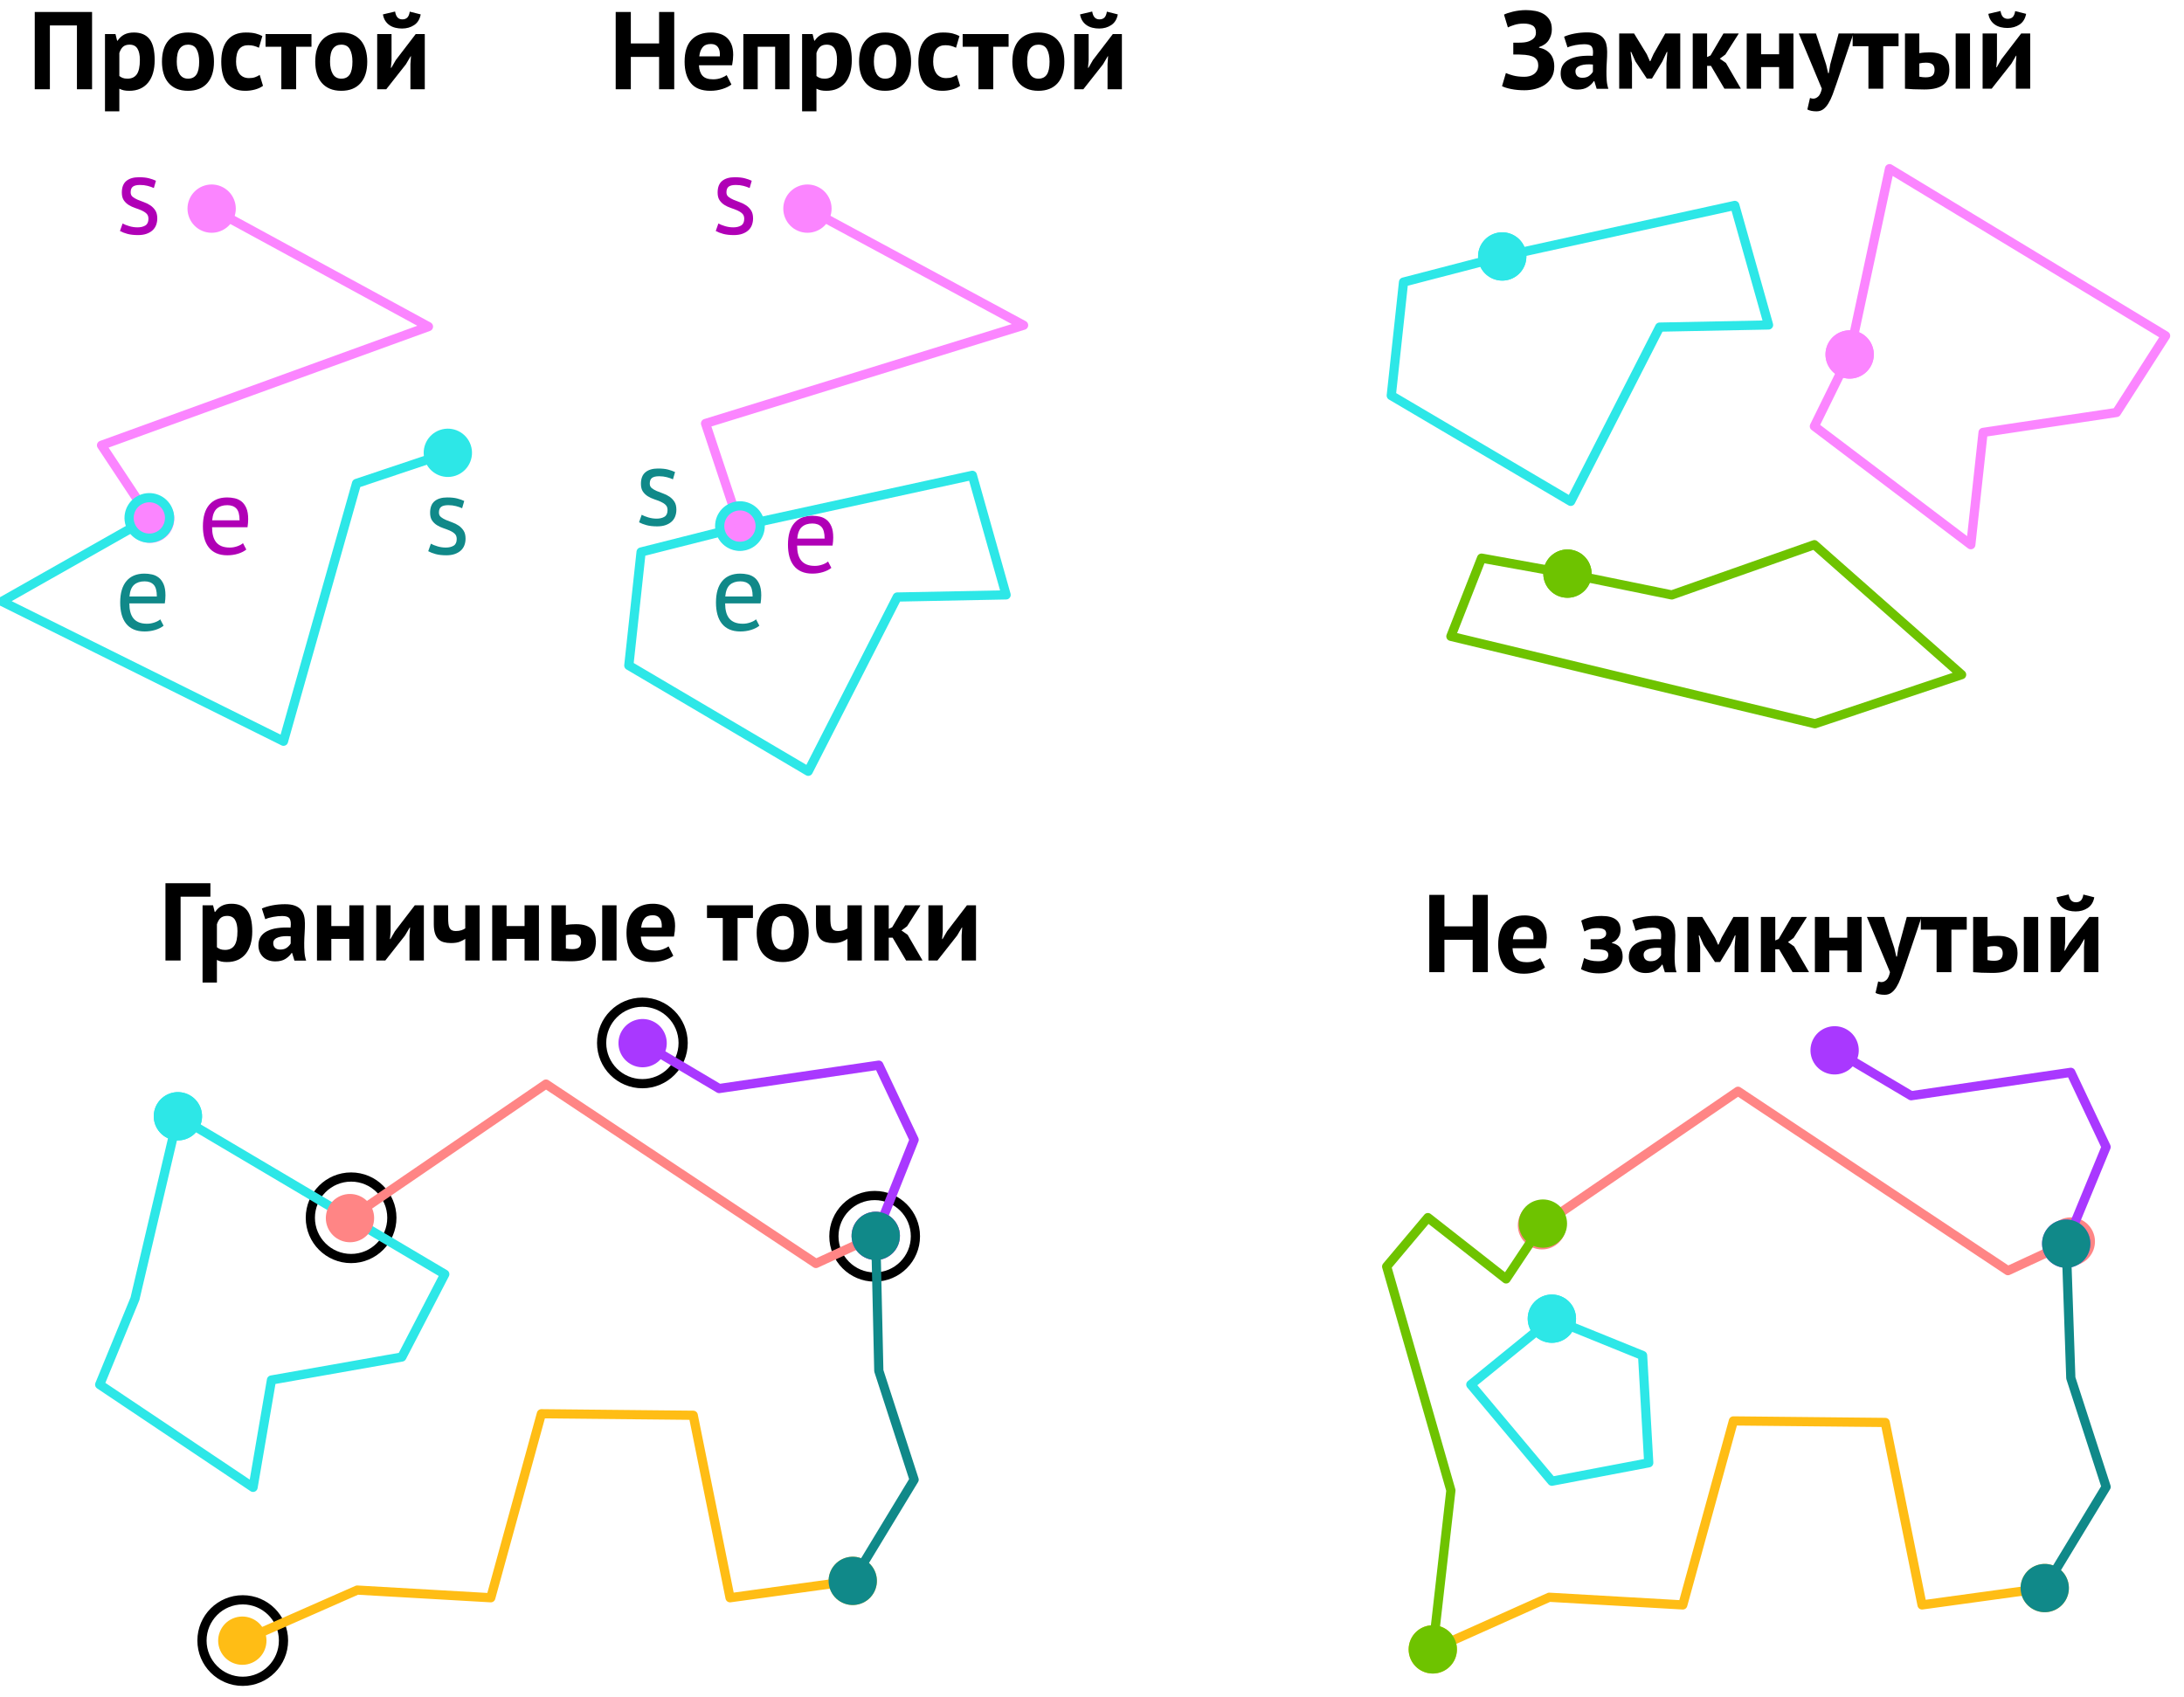 <?xml version="1.0" encoding="UTF-8" standalone="no"?>
<!DOCTYPE svg PUBLIC "-//W3C//DTD SVG 1.1//EN" "http://www.w3.org/Graphics/SVG/1.1/DTD/svg11.dtd">
<svg width="100%" height="100%" viewBox="0 0 1424 1107" version="1.1" xmlns="http://www.w3.org/2000/svg" xmlns:xlink="http://www.w3.org/1999/xlink" xml:space="preserve" xmlns:serif="http://www.serif.com/" style="fill-rule:evenodd;clip-rule:evenodd;stroke-linejoin:round;stroke-miterlimit:10;">
    <rect id="Spatial-Databases-2" serif:id="Spatial Databases 2" x="-2213.91" y="-1449" width="3858" height="5937" style="fill:none;"/>
    <circle cx="228.92" cy="794.197" r="26.576" style="fill:none;stroke:black;stroke-width:6px;"/>
    <circle cx="570.286" cy="806.259" r="26.576" style="fill:none;stroke:black;stroke-width:6px;"/>
    <circle cx="418.85" cy="680.171" r="26.576" style="fill:none;stroke:black;stroke-width:6px;"/>
    <circle cx="158.271" cy="1069.92" r="26.576" style="fill:none;stroke:black;stroke-width:6px;"/>
    <path d="M124.023,714.447C116.543,710.019 106.875,712.497 102.447,719.977C98.019,727.457 100.497,737.125 107.977,741.553C115.457,745.981 125.125,743.503 129.553,736.023C133.981,728.543 131.503,718.875 124.023,714.447Z" style="fill:rgb(45,231,231);"/>
    <path d="M100.669,724.393C102.66,715.931 111.146,710.678 119.607,712.669C128.069,714.66 133.322,723.146 131.331,731.607C129.34,740.069 120.854,745.322 112.393,743.331C103.931,741.34 98.678,732.854 100.669,724.393Z" style="fill:rgb(45,231,231);"/>
    <path d="M116,728L290,831L262,885L177,900L165,970L65,903L88,847L116,728Z" style="fill:none;stroke:rgb(45,231,231);stroke-width:6px;"/>
    <path d="M976.096,151.866C967.605,153.729 962.225,162.135 964.088,170.626C965.951,179.117 974.357,184.497 982.848,182.634C991.338,180.771 996.719,172.365 994.856,163.874C992.993,155.383 984.586,150.003 976.096,151.866Z" style="fill:rgb(45,231,231);"/>
    <path d="M975.511,152.006C983.924,149.82 992.53,154.876 994.716,163.289C996.902,171.702 991.846,180.308 983.433,182.494C975.019,184.68 966.414,179.624 964.228,171.211C962.042,162.798 967.098,154.192 975.511,152.006Z" style="fill:rgb(45,231,231);"/>
    <path d="M979.472,167.25L1131.12,133.97L1153.12,211.929L1082.12,213.33L1024.12,326.97L907.125,257.97L915.125,183.97L979.472,167.25Z" style="fill:none;stroke:rgb(45,231,231);stroke-width:6px;"/>
    <path d="M50.163,16.595L32.523,16.595L32.523,58.211L22.659,58.211L22.659,7.811L60.027,7.811L60.027,58.211L50.163,58.211L50.163,16.595Z" style="fill-rule:nonzero;"/>
    <path d="M68.451,22.211L75.291,22.211L76.371,26.531L76.659,26.531C77.907,24.707 79.383,23.363 81.087,22.499C82.791,21.635 84.867,21.203 87.315,21.203C91.827,21.203 95.211,22.631 97.467,25.487C99.723,28.343 100.851,32.939 100.851,39.275C100.851,42.347 100.491,45.119 99.771,47.591C99.051,50.063 97.983,52.163 96.567,53.891C95.151,55.619 93.423,56.939 91.383,57.851C89.343,58.763 87.003,59.219 84.363,59.219C82.875,59.219 81.651,59.111 80.691,58.895C79.731,58.679 78.771,58.331 77.811,57.851L77.811,72.611L68.451,72.611L68.451,22.211ZM84.507,29.123C82.683,29.123 81.255,29.579 80.223,30.491C79.191,31.403 78.387,32.771 77.811,34.595L77.811,49.571C78.483,50.099 79.215,50.519 80.007,50.831C80.799,51.143 81.843,51.299 83.139,51.299C85.827,51.299 87.843,50.351 89.187,48.455C90.531,46.559 91.203,43.427 91.203,39.059C91.203,35.891 90.675,33.443 89.619,31.715C88.563,29.987 86.859,29.123 84.507,29.123Z" style="fill-rule:nonzero;"/>
    <path d="M105.603,40.211C105.603,34.115 107.091,29.423 110.067,26.135C113.043,22.847 117.219,21.203 122.595,21.203C125.475,21.203 127.971,21.659 130.083,22.571C132.195,23.483 133.947,24.767 135.339,26.423C136.731,28.079 137.775,30.083 138.471,32.435C139.167,34.787 139.515,37.379 139.515,40.211C139.515,46.307 138.039,50.999 135.087,54.287C132.135,57.575 127.971,59.219 122.595,59.219C119.715,59.219 117.219,58.763 115.107,57.851C112.995,56.939 111.231,55.655 109.815,53.999C108.399,52.343 107.343,50.339 106.647,47.987C105.951,45.635 105.603,43.043 105.603,40.211ZM115.251,40.211C115.251,41.795 115.395,43.259 115.683,44.603C115.971,45.947 116.403,47.123 116.979,48.131C117.555,49.139 118.311,49.919 119.247,50.471C120.183,51.023 121.299,51.299 122.595,51.299C125.043,51.299 126.867,50.411 128.067,48.635C129.267,46.859 129.867,44.051 129.867,40.211C129.867,36.899 129.315,34.223 128.211,32.183C127.107,30.143 125.235,29.123 122.595,29.123C120.291,29.123 118.491,29.987 117.195,31.715C115.899,33.443 115.251,36.275 115.251,40.211Z" style="fill-rule:nonzero;"/>
    <path d="M171.483,55.979C170.043,57.035 168.303,57.839 166.263,58.391C164.223,58.943 162.123,59.219 159.963,59.219C157.083,59.219 154.647,58.763 152.655,57.851C150.663,56.939 149.043,55.655 147.795,53.999C146.547,52.343 145.647,50.339 145.095,47.987C144.543,45.635 144.267,43.043 144.267,40.211C144.267,34.115 145.635,29.423 148.371,26.135C151.107,22.847 155.091,21.203 160.323,21.203C162.963,21.203 165.087,21.419 166.695,21.851C168.303,22.283 169.755,22.835 171.051,23.507L168.819,31.139C167.715,30.611 166.623,30.203 165.543,29.915C164.463,29.627 163.227,29.483 161.835,29.483C159.243,29.483 157.275,30.335 155.931,32.039C154.587,33.743 153.915,36.467 153.915,40.211C153.915,41.747 154.083,43.163 154.419,44.459C154.755,45.755 155.259,46.883 155.931,47.843C156.603,48.803 157.479,49.559 158.559,50.111C159.639,50.663 160.899,50.939 162.339,50.939C163.923,50.939 165.267,50.735 166.371,50.327C167.475,49.919 168.459,49.427 169.323,48.851L171.483,55.979Z" style="fill-rule:nonzero;"/>
    <path d="M203.091,30.491L193.083,30.491L193.083,58.211L183.435,58.211L183.435,30.491L173.139,30.491L173.139,22.211L203.091,22.211L203.091,30.491Z" style="fill-rule:nonzero;"/>
    <path d="M205.539,40.211C205.539,34.115 207.027,29.423 210.003,26.135C212.979,22.847 217.155,21.203 222.531,21.203C225.411,21.203 227.907,21.659 230.019,22.571C232.131,23.483 233.883,24.767 235.275,26.423C236.667,28.079 237.711,30.083 238.407,32.435C239.103,34.787 239.451,37.379 239.451,40.211C239.451,46.307 237.975,50.999 235.023,54.287C232.071,57.575 227.907,59.219 222.531,59.219C219.651,59.219 217.155,58.763 215.043,57.851C212.931,56.939 211.167,55.655 209.751,53.999C208.335,52.343 207.279,50.339 206.583,47.987C205.887,45.635 205.539,43.043 205.539,40.211ZM215.187,40.211C215.187,41.795 215.331,43.259 215.619,44.603C215.907,45.947 216.339,47.123 216.915,48.131C217.491,49.139 218.247,49.919 219.183,50.471C220.119,51.023 221.235,51.299 222.531,51.299C224.979,51.299 226.803,50.411 228.003,48.635C229.203,46.859 229.803,44.051 229.803,40.211C229.803,36.899 229.251,34.223 228.147,32.183C227.043,30.143 225.171,29.123 222.531,29.123C220.227,29.123 218.427,29.987 217.131,31.715C215.835,33.443 215.187,36.275 215.187,40.211Z" style="fill-rule:nonzero;"/>
    <path d="M267.603,41.795L267.963,36.683L267.747,36.683L264.651,41.939L251.835,58.211L245.931,58.211L245.931,22.211L255.291,22.211L255.291,39.347L254.859,44.243L255.147,44.243L258.099,39.131L271.059,22.211L276.963,22.211L276.963,58.211L267.603,58.211L267.603,41.795ZM257.595,7.523C257.931,9.395 258.495,10.715 259.287,11.483C260.079,12.251 261.099,12.635 262.347,12.635C263.691,12.635 264.759,12.251 265.551,11.483C266.343,10.715 266.883,9.419 267.171,7.595L274.299,9.395C273.723,12.515 272.307,14.831 270.051,16.343C267.795,17.855 265.155,18.611 262.131,18.611C260.643,18.611 259.203,18.443 257.811,18.107C256.419,17.771 255.171,17.231 254.067,16.487C252.963,15.743 252.027,14.795 251.259,13.643C250.491,12.491 249.963,11.075 249.675,9.395L257.595,7.523Z" style="fill-rule:nonzero;"/>
    <path d="M986.687,35.531L986.687,27.827L989.999,27.827C990.623,27.827 991.259,27.815 991.907,27.791C992.555,27.767 993.191,27.719 993.815,27.647C994.439,27.575 994.943,27.491 995.327,27.395C997.007,27.011 998.447,26.327 999.647,25.343C1000.85,24.359 1001.45,23.027 1001.45,21.347C1001.45,19.043 1000.72,17.471 999.251,16.631C997.787,15.791 995.855,15.371 993.455,15.371C991.295,15.371 989.279,15.659 987.407,16.235C985.535,16.811 984.119,17.363 983.159,17.891L980.639,9.539C981.167,9.251 981.923,8.939 982.907,8.603C983.891,8.267 985.019,7.943 986.291,7.631C987.563,7.319 988.943,7.067 990.431,6.875C991.919,6.683 993.431,6.587 994.967,6.587C997.079,6.587 999.143,6.779 1001.16,7.163C1003.18,7.547 1004.98,8.219 1006.56,9.179C1008.14,10.139 1009.42,11.423 1010.38,13.031C1011.34,14.639 1011.82,16.691 1011.82,19.187C1011.82,21.683 1011.15,23.987 1009.84,26.099C1008.51,28.211 1006.39,29.747 1003.46,30.707L1003.46,31.067C1006.58,31.691 1009.02,33.035 1010.77,35.099C1012.52,37.163 1013.4,39.923 1013.4,43.379C1013.4,46.115 1012.85,48.455 1011.74,50.399C1010.64,52.343 1009.19,53.939 1007.39,55.187C1005.59,56.435 1003.51,57.359 1001.16,57.959C998.807,58.559 996.407,58.859 993.959,58.859C990.791,58.859 987.911,58.595 985.319,58.067C982.727,57.539 980.735,56.915 979.343,56.195L981.863,47.627C982.967,48.155 984.551,48.695 986.615,49.247C988.679,49.799 991.127,50.075 993.959,50.075C995.015,50.075 996.083,49.943 997.163,49.679C998.243,49.415 999.215,48.983 1000.08,48.383C1000.94,47.783 1001.64,47.003 1002.17,46.043C1002.7,45.083 1002.96,43.931 1002.96,42.587C1002.96,40.331 1002.12,38.627 1000.44,37.475C998.759,36.323 995.759,35.699 991.439,35.603C990.863,35.555 990.431,35.531 990.143,35.531L986.687,35.531Z" style="fill-rule:nonzero;"/>
    <path d="M1019.81,23.939C1021.73,23.075 1024.01,22.391 1026.65,21.887C1029.29,21.383 1032.05,21.131 1034.93,21.131C1037.42,21.131 1039.51,21.431 1041.19,22.031C1042.87,22.631 1044.2,23.483 1045.19,24.587C1046.17,25.691 1046.87,27.011 1047.28,28.547C1047.68,30.083 1047.89,31.811 1047.89,33.731C1047.89,35.843 1047.82,37.967 1047.67,40.103C1047.53,42.239 1047.44,44.339 1047.42,46.403C1047.39,48.467 1047.45,50.471 1047.6,52.415C1047.74,54.359 1048.1,56.195 1048.68,57.923L1041.05,57.923L1039.54,52.955L1039.17,52.955C1038.21,54.443 1036.88,55.727 1035.18,56.807C1033.47,57.887 1031.28,58.427 1028.59,58.427C1026.91,58.427 1025.4,58.175 1024.06,57.671C1022.71,57.167 1021.56,56.447 1020.6,55.511C1019.64,54.575 1018.89,53.471 1018.37,52.199C1017.84,50.927 1017.58,49.499 1017.58,47.915C1017.58,45.707 1018.07,43.847 1019.05,42.335C1020.03,40.823 1021.45,39.599 1023.3,38.663C1025.15,37.727 1027.36,37.079 1029.92,36.719C1032.49,36.359 1035.36,36.251 1038.53,36.395C1038.86,33.707 1038.67,31.775 1037.95,30.599C1037.23,29.423 1035.62,28.835 1033.13,28.835C1031.26,28.835 1029.28,29.027 1027.19,29.411C1025.1,29.795 1023.38,30.299 1022.04,30.923L1019.81,23.939ZM1031.69,50.723C1033.56,50.723 1035.05,50.303 1036.15,49.463C1037.26,48.623 1038.07,47.723 1038.6,46.763L1038.6,42.083C1037.11,41.939 1035.68,41.915 1034.32,42.011C1032.95,42.107 1031.74,42.323 1030.68,42.659C1029.62,42.995 1028.78,43.475 1028.16,44.099C1027.54,44.723 1027.22,45.515 1027.22,46.475C1027.22,47.819 1027.62,48.863 1028.41,49.607C1029.2,50.351 1030.3,50.723 1031.69,50.723Z" style="fill-rule:nonzero;"/>
    <path d="M1086.55,41.363L1087.13,33.875L1086.77,33.875L1083.89,40.067L1077.12,51.227L1073.74,51.227L1066.32,40.067L1063.58,33.875L1063.15,33.875L1064.09,41.291L1064.09,57.851L1055.74,57.851L1055.74,21.851L1065.45,21.851L1073.74,35.387L1075.75,39.923L1076.04,39.923L1078.13,35.243L1085.76,21.851L1095.55,21.851L1095.55,57.851L1086.55,57.851L1086.55,41.363Z" style="fill-rule:nonzero;"/>
    <path d="M1115.57,42.947L1113.05,42.947L1113.05,57.851L1103.69,57.851L1103.69,21.851L1113.05,21.851L1113.05,37.187L1115.28,36.179L1123.7,21.851L1133.71,21.851L1125,35.531L1121.33,38.267L1125.36,41.075L1135.08,57.851L1124.35,57.851L1115.57,42.947Z" style="fill-rule:nonzero;"/>
    <path d="M1159.99,43.739L1148.26,43.739L1148.26,57.851L1138.89,57.851L1138.89,21.851L1148.26,21.851L1148.26,35.387L1159.99,35.387L1159.99,21.851L1169.35,21.851L1169.35,57.851L1159.99,57.851L1159.99,43.739Z" style="fill-rule:nonzero;"/>
    <path d="M1190.66,42.083L1191.96,47.699L1192.39,47.699L1193.33,42.011L1198.8,21.851L1208.45,21.851L1197.5,54.323C1196.59,57.011 1195.71,59.471 1194.88,61.703C1194.04,63.935 1193.11,65.867 1192.1,67.499C1191.1,69.131 1189.98,70.391 1188.76,71.279C1187.53,72.167 1186.08,72.611 1184.4,72.611C1181.9,72.611 1179.91,72.203 1178.42,71.387L1180.15,63.899C1180.87,64.187 1181.59,64.331 1182.31,64.331C1183.41,64.331 1184.48,63.863 1185.52,62.927C1186.55,61.991 1187.33,60.299 1187.86,57.851L1172.81,21.851L1184.04,21.851L1190.66,42.083Z" style="fill-rule:nonzero;"/>
    <path d="M1237.89,30.131L1227.89,30.131L1227.89,57.851L1218.24,57.851L1218.24,30.131L1207.94,30.131L1207.94,21.851L1237.89,21.851L1237.89,30.131Z" style="fill-rule:nonzero;"/>
    <path d="M1251.43,50.003C1252.87,50.291 1254.24,50.435 1255.54,50.435C1257.69,50.435 1259.21,50.039 1260.07,49.247C1260.93,48.455 1261.37,47.219 1261.37,45.539C1261.37,44.003 1260.93,42.839 1260.07,42.047C1259.21,41.255 1257.77,40.859 1255.75,40.859C1254.17,40.859 1252.73,41.027 1251.43,41.363L1251.43,50.003ZM1251.43,34.667C1252.58,34.475 1253.75,34.343 1254.92,34.271C1256.1,34.199 1257.17,34.163 1258.13,34.163C1260.58,34.163 1262.62,34.439 1264.25,34.991C1265.88,35.543 1267.2,36.323 1268.21,37.331C1269.21,38.339 1269.93,39.527 1270.37,40.895C1270.8,42.263 1271.02,43.739 1271.02,45.323C1271.02,47.483 1270.73,49.379 1270.15,51.011C1269.58,52.643 1268.64,53.999 1267.34,55.079C1266.05,56.159 1264.37,56.975 1262.3,57.527C1260.24,58.079 1257.69,58.355 1254.67,58.355C1251.93,58.355 1249.57,58.307 1247.58,58.211C1245.59,58.115 1243.75,57.995 1242.07,57.851L1242.07,21.851L1251.43,21.851L1251.43,34.667ZM1275.12,21.851L1284.48,21.851L1284.48,57.851L1275.12,57.851L1275.12,21.851Z" style="fill-rule:nonzero;"/>
    <path d="M1314.36,41.435L1314.72,36.323L1314.5,36.323L1311.41,41.579L1298.59,57.851L1292.69,57.851L1292.69,21.851L1302.05,21.851L1302.05,38.987L1301.62,43.883L1301.9,43.883L1304.86,38.771L1317.82,21.851L1323.72,21.851L1323.72,57.851L1314.36,57.851L1314.36,41.435ZM1304.35,7.163C1304.69,9.035 1305.25,10.355 1306.04,11.123C1306.84,11.891 1307.86,12.275 1309.1,12.275C1310.45,12.275 1311.52,11.891 1312.31,11.123C1313.1,10.355 1313.64,9.059 1313.93,7.235L1321.06,9.035C1320.48,12.155 1319.06,14.471 1316.81,15.983C1314.55,17.495 1311.91,18.251 1308.89,18.251C1307.4,18.251 1305.96,18.083 1304.57,17.747C1303.17,17.411 1301.93,16.871 1300.82,16.127C1299.72,15.383 1298.78,14.435 1298.02,13.283C1297.25,12.131 1296.72,10.715 1296.43,9.035L1304.35,7.163Z" style="fill-rule:nonzero;"/>
    <path d="M960.215,612.915L941.783,612.915L941.783,634.011L931.919,634.011L931.919,583.611L941.783,583.611L941.783,604.131L960.215,604.131L960.215,583.611L970.079,583.611L970.079,634.011L960.215,634.011L960.215,612.915Z" style="fill-rule:nonzero;"/>
    <path d="M1007.38,630.915C1005.94,632.067 1003.98,633.039 1001.51,633.831C999.035,634.623 996.407,635.019 993.623,635.019C987.815,635.019 983.567,633.327 980.879,629.943C978.191,626.559 976.847,621.915 976.847,616.011C976.847,609.675 978.359,604.923 981.383,601.755C984.407,598.587 988.655,597.003 994.127,597.003C995.951,597.003 997.727,597.243 999.455,597.723C1001.18,598.203 1002.72,598.995 1004.06,600.099C1005.41,601.203 1006.49,602.691 1007.3,604.563C1008.12,606.435 1008.53,608.763 1008.53,611.547C1008.53,612.555 1008.47,613.635 1008.35,614.787C1008.23,615.939 1008.05,617.139 1007.81,618.387L986.207,618.387C986.351,621.411 987.131,623.691 988.547,625.227C989.963,626.763 992.255,627.531 995.423,627.531C997.391,627.531 999.155,627.231 1000.72,626.631C1002.27,626.031 1003.46,625.419 1004.28,624.795L1007.38,630.915ZM993.983,604.491C991.535,604.491 989.723,605.223 988.547,606.687C987.371,608.151 986.663,610.107 986.423,612.555L999.815,612.555C1000.01,609.963 999.611,607.971 998.627,606.579C997.643,605.187 996.095,604.491 993.983,604.491Z" style="fill-rule:nonzero;"/>
    <path d="M1037.11,619.107L1037.11,612.555L1041.5,612.555C1043.18,612.555 1044.56,612.219 1045.64,611.547C1046.72,610.875 1047.26,609.987 1047.26,608.883C1047.26,607.587 1046.78,606.663 1045.82,606.111C1044.86,605.559 1043.4,605.283 1041.43,605.283C1039.56,605.283 1037.9,605.523 1036.46,606.003C1035.02,606.483 1033.87,606.987 1033.01,607.515L1030.99,600.387C1032.43,599.571 1034.34,598.863 1036.71,598.263C1039.09,597.663 1041.62,597.363 1044.31,597.363C1048.44,597.363 1051.52,598.131 1053.56,599.667C1055.6,601.203 1056.62,603.435 1056.62,606.363C1056.62,607.179 1056.52,608.007 1056.3,608.847C1056.08,609.687 1055.74,610.491 1055.26,611.259C1054.78,612.027 1054.19,612.711 1053.49,613.311C1052.8,613.911 1051.97,614.379 1051.01,614.715L1051.01,615.003C1053.55,615.579 1055.35,616.599 1056.41,618.063C1057.46,619.527 1057.99,621.483 1057.99,623.931C1057.99,625.467 1057.68,626.895 1057.06,628.215C1056.43,629.535 1055.48,630.675 1054.21,631.635C1052.94,632.595 1051.34,633.363 1049.42,633.939C1047.5,634.515 1045.22,634.803 1042.58,634.803C1039.94,634.803 1037.65,634.527 1035.71,633.975C1033.76,633.423 1032.14,632.787 1030.85,632.067L1032.86,624.795C1033.97,625.419 1035.3,625.923 1036.86,626.307C1038.42,626.691 1040.16,626.883 1042.08,626.883C1046.45,626.883 1048.63,625.491 1048.63,622.707C1048.63,621.459 1048.07,620.547 1046.94,619.971C1045.81,619.395 1043.71,619.107 1040.64,619.107L1037.11,619.107Z" style="fill-rule:nonzero;"/>
    <path d="M1064.26,600.099C1066.17,599.235 1068.45,598.551 1071.1,598.047C1073.74,597.543 1076.5,597.291 1079.38,597.291C1081.87,597.291 1083.96,597.591 1085.64,598.191C1087.32,598.791 1088.65,599.643 1089.63,600.747C1090.62,601.851 1091.32,603.171 1091.72,604.707C1092.13,606.243 1092.34,607.971 1092.34,609.891C1092.34,612.003 1092.26,614.127 1092.12,616.263C1091.97,618.399 1091.89,620.499 1091.87,622.563C1091.84,624.627 1091.9,626.631 1092.05,628.575C1092.19,630.519 1092.55,632.355 1093.13,634.083L1085.5,634.083L1083.98,629.115L1083.62,629.115C1082.66,630.603 1081.33,631.887 1079.63,632.967C1077.92,634.047 1075.73,634.587 1073.04,634.587C1071.36,634.587 1069.85,634.335 1068.5,633.831C1067.16,633.327 1066.01,632.607 1065.05,631.671C1064.09,630.735 1063.34,629.631 1062.82,628.359C1062.29,627.087 1062.02,625.659 1062.02,624.075C1062.02,621.867 1062.52,620.007 1063.5,618.495C1064.48,616.983 1065.9,615.759 1067.75,614.823C1069.6,613.887 1071.8,613.239 1074.37,612.879C1076.94,612.519 1079.81,612.411 1082.97,612.555C1083.31,609.867 1083.12,607.935 1082.4,606.759C1081.68,605.583 1080.07,604.995 1077.58,604.995C1075.7,604.995 1073.72,605.187 1071.63,605.571C1069.55,605.955 1067.83,606.459 1066.49,607.083L1064.26,600.099ZM1076.13,626.883C1078.01,626.883 1079.5,626.463 1080.6,625.623C1081.7,624.783 1082.52,623.883 1083.05,622.923L1083.05,618.243C1081.56,618.099 1080.13,618.075 1078.76,618.171C1077.39,618.267 1076.18,618.483 1075.13,618.819C1074.07,619.155 1073.23,619.635 1072.61,620.259C1071.98,620.883 1071.67,621.675 1071.67,622.635C1071.67,623.979 1072.07,625.023 1072.86,625.767C1073.65,626.511 1074.74,626.883 1076.13,626.883Z" style="fill-rule:nonzero;"/>
    <path d="M1131,617.523L1131.58,610.035L1131.21,610.035L1128.34,616.227L1121.57,627.387L1118.18,627.387L1110.77,616.227L1108.03,610.035L1107.6,610.035L1108.54,617.451L1108.54,634.011L1100.18,634.011L1100.18,598.011L1109.9,598.011L1118.18,611.547L1120.2,616.083L1120.49,616.083L1122.58,611.403L1130.21,598.011L1140,598.011L1140,634.011L1131,634.011L1131,617.523Z" style="fill-rule:nonzero;"/>
    <path d="M1160.02,619.107L1157.5,619.107L1157.5,634.011L1148.13,634.011L1148.13,598.011L1157.5,598.011L1157.5,613.347L1159.73,612.339L1168.15,598.011L1178.16,598.011L1169.45,611.691L1165.78,614.427L1169.81,617.235L1179.53,634.011L1168.8,634.011L1160.02,619.107Z" style="fill-rule:nonzero;"/>
    <path d="M1204.44,619.899L1192.7,619.899L1192.7,634.011L1183.34,634.011L1183.34,598.011L1192.7,598.011L1192.7,611.547L1204.44,611.547L1204.44,598.011L1213.8,598.011L1213.8,634.011L1204.44,634.011L1204.44,619.899Z" style="fill-rule:nonzero;"/>
    <path d="M1235.11,618.243L1236.41,623.859L1236.84,623.859L1237.78,618.171L1243.25,598.011L1252.89,598.011L1241.95,630.483C1241.04,633.171 1240.16,635.631 1239.32,637.863C1238.48,640.095 1237.56,642.027 1236.55,643.659C1235.54,645.291 1234.43,646.551 1233.2,647.439C1231.98,648.327 1230.53,648.771 1228.85,648.771C1226.35,648.771 1224.36,648.363 1222.87,647.547L1224.6,640.059C1225.32,640.347 1226.04,640.491 1226.76,640.491C1227.86,640.491 1228.93,640.023 1229.96,639.087C1231,638.151 1231.78,636.459 1232.3,634.011L1217.26,598.011L1228.49,598.011L1235.11,618.243Z" style="fill-rule:nonzero;"/>
    <path d="M1282.34,606.291L1272.34,606.291L1272.34,634.011L1262.69,634.011L1262.69,606.291L1252.39,606.291L1252.39,598.011L1282.34,598.011L1282.34,606.291Z" style="fill-rule:nonzero;"/>
    <path d="M1295.88,626.163C1297.32,626.451 1298.69,626.595 1299.98,626.595C1302.14,626.595 1303.65,626.199 1304.52,625.407C1305.38,624.615 1305.82,623.379 1305.82,621.699C1305.82,620.163 1305.38,618.999 1304.52,618.207C1303.65,617.415 1302.21,617.019 1300.2,617.019C1298.62,617.019 1297.17,617.187 1295.88,617.523L1295.88,626.163ZM1295.88,610.827C1297.03,610.635 1298.19,610.503 1299.37,610.431C1300.55,610.359 1301.62,610.323 1302.58,610.323C1305.02,610.323 1307.06,610.599 1308.69,611.151C1310.33,611.703 1311.65,612.483 1312.65,613.491C1313.66,614.499 1314.38,615.687 1314.82,617.055C1315.25,618.423 1315.46,619.899 1315.46,621.483C1315.46,623.643 1315.17,625.539 1314.6,627.171C1314.02,628.803 1313.09,630.159 1311.79,631.239C1310.5,632.319 1308.82,633.135 1306.75,633.687C1304.69,634.239 1302.14,634.515 1299.12,634.515C1296.38,634.515 1294.02,634.467 1292.03,634.371C1290.04,634.275 1288.2,634.155 1286.52,634.011L1286.52,598.011L1295.88,598.011L1295.88,610.827ZM1319.57,598.011L1328.93,598.011L1328.93,634.011L1319.57,634.011L1319.57,598.011Z" style="fill-rule:nonzero;"/>
    <path d="M1358.81,617.595L1359.17,612.483L1358.95,612.483L1355.86,617.739L1343.04,634.011L1337.13,634.011L1337.13,598.011L1346.5,598.011L1346.5,615.147L1346.06,620.043L1346.35,620.043L1349.3,614.931L1362.26,598.011L1368.17,598.011L1368.17,634.011L1358.81,634.011L1358.81,617.595ZM1348.8,583.323C1349.13,585.195 1349.7,586.515 1350.49,587.283C1351.28,588.051 1352.3,588.435 1353.55,588.435C1354.89,588.435 1355.96,588.051 1356.76,587.283C1357.55,586.515 1358.09,585.219 1358.38,583.395L1365.5,585.195C1364.93,588.315 1363.51,590.631 1361.26,592.143C1359,593.655 1356.36,594.411 1353.34,594.411C1351.85,594.411 1350.41,594.243 1349.02,593.907C1347.62,593.571 1346.38,593.031 1345.27,592.287C1344.17,591.543 1343.23,590.595 1342.46,589.443C1341.69,588.291 1341.17,586.875 1340.88,585.195L1348.8,583.323Z" style="fill-rule:nonzero;"/>
    <path d="M429.74,37.115L411.308,37.115L411.308,58.211L401.444,58.211L401.444,7.811L411.308,7.811L411.308,28.331L429.74,28.331L429.74,7.811L439.604,7.811L439.604,58.211L429.74,58.211L429.74,37.115Z" style="fill-rule:nonzero;"/>
    <path d="M476.9,55.115C475.46,56.267 473.504,57.239 471.032,58.031C468.56,58.823 465.932,59.219 463.148,59.219C457.34,59.219 453.092,57.527 450.404,54.143C447.716,50.759 446.372,46.115 446.372,40.211C446.372,33.875 447.884,29.123 450.908,25.955C453.932,22.787 458.18,21.203 463.652,21.203C465.476,21.203 467.252,21.443 468.98,21.923C470.708,22.403 472.244,23.195 473.588,24.299C474.932,25.403 476.012,26.891 476.828,28.763C477.644,30.635 478.052,32.963 478.052,35.747C478.052,36.755 477.992,37.835 477.872,38.987C477.752,40.139 477.572,41.339 477.332,42.587L455.732,42.587C455.876,45.611 456.656,47.891 458.072,49.427C459.488,50.963 461.78,51.731 464.948,51.731C466.916,51.731 468.68,51.431 470.24,50.831C471.8,50.231 472.988,49.619 473.804,48.995L476.9,55.115ZM463.508,28.691C461.06,28.691 459.248,29.423 458.072,30.887C456.896,32.351 456.188,34.307 455.948,36.755L469.34,36.755C469.532,34.163 469.136,32.171 468.152,30.779C467.168,29.387 465.62,28.691 463.508,28.691Z" style="fill-rule:nonzero;"/>
    <path d="M505.412,30.491L494.036,30.491L494.036,58.211L484.676,58.211L484.676,22.211L514.772,22.211L514.772,58.211L505.412,58.211L505.412,30.491Z" style="fill-rule:nonzero;"/>
    <path d="M522.98,22.211L529.82,22.211L530.9,26.531L531.188,26.531C532.436,24.707 533.912,23.363 535.616,22.499C537.32,21.635 539.396,21.203 541.844,21.203C546.356,21.203 549.74,22.631 551.996,25.487C554.252,28.343 555.38,32.939 555.38,39.275C555.38,42.347 555.02,45.119 554.3,47.591C553.58,50.063 552.512,52.163 551.096,53.891C549.68,55.619 547.952,56.939 545.912,57.851C543.872,58.763 541.532,59.219 538.892,59.219C537.404,59.219 536.18,59.111 535.22,58.895C534.26,58.679 533.3,58.331 532.34,57.851L532.34,72.611L522.98,72.611L522.98,22.211ZM539.036,29.123C537.212,29.123 535.784,29.579 534.752,30.491C533.72,31.403 532.916,32.771 532.34,34.595L532.34,49.571C533.012,50.099 533.744,50.519 534.536,50.831C535.328,51.143 536.372,51.299 537.668,51.299C540.356,51.299 542.372,50.351 543.716,48.455C545.06,46.559 545.732,43.427 545.732,39.059C545.732,35.891 545.204,33.443 544.148,31.715C543.092,29.987 541.388,29.123 539.036,29.123Z" style="fill-rule:nonzero;"/>
    <path d="M560.132,40.211C560.132,34.115 561.62,29.423 564.596,26.135C567.572,22.847 571.748,21.203 577.124,21.203C580.004,21.203 582.5,21.659 584.612,22.571C586.724,23.483 588.476,24.767 589.868,26.423C591.26,28.079 592.304,30.083 593,32.435C593.696,34.787 594.044,37.379 594.044,40.211C594.044,46.307 592.568,50.999 589.616,54.287C586.664,57.575 582.5,59.219 577.124,59.219C574.244,59.219 571.748,58.763 569.636,57.851C567.524,56.939 565.76,55.655 564.344,53.999C562.928,52.343 561.872,50.339 561.176,47.987C560.48,45.635 560.132,43.043 560.132,40.211ZM569.78,40.211C569.78,41.795 569.924,43.259 570.212,44.603C570.5,45.947 570.932,47.123 571.508,48.131C572.084,49.139 572.84,49.919 573.776,50.471C574.712,51.023 575.828,51.299 577.124,51.299C579.572,51.299 581.396,50.411 582.596,48.635C583.796,46.859 584.396,44.051 584.396,40.211C584.396,36.899 583.844,34.223 582.74,32.183C581.636,30.143 579.764,29.123 577.124,29.123C574.82,29.123 573.02,29.987 571.724,31.715C570.428,33.443 569.78,36.275 569.78,40.211Z" style="fill-rule:nonzero;"/>
    <path d="M626.012,55.979C624.572,57.035 622.832,57.839 620.792,58.391C618.752,58.943 616.652,59.219 614.492,59.219C611.612,59.219 609.176,58.763 607.184,57.851C605.192,56.939 603.572,55.655 602.324,53.999C601.076,52.343 600.176,50.339 599.624,47.987C599.072,45.635 598.796,43.043 598.796,40.211C598.796,34.115 600.164,29.423 602.9,26.135C605.636,22.847 609.62,21.203 614.852,21.203C617.492,21.203 619.616,21.419 621.224,21.851C622.832,22.283 624.284,22.835 625.58,23.507L623.348,31.139C622.244,30.611 621.152,30.203 620.072,29.915C618.992,29.627 617.756,29.483 616.364,29.483C613.772,29.483 611.804,30.335 610.46,32.039C609.116,33.743 608.444,36.467 608.444,40.211C608.444,41.747 608.612,43.163 608.948,44.459C609.284,45.755 609.788,46.883 610.46,47.843C611.132,48.803 612.008,49.559 613.088,50.111C614.168,50.663 615.428,50.939 616.868,50.939C618.452,50.939 619.796,50.735 620.9,50.327C622.004,49.919 622.988,49.427 623.852,48.851L626.012,55.979Z" style="fill-rule:nonzero;"/>
    <path d="M657.62,30.491L647.612,30.491L647.612,58.211L637.964,58.211L637.964,30.491L627.668,30.491L627.668,22.211L657.62,22.211L657.62,30.491Z" style="fill-rule:nonzero;"/>
    <path d="M660.068,40.211C660.068,34.115 661.556,29.423 664.532,26.135C667.508,22.847 671.684,21.203 677.06,21.203C679.94,21.203 682.436,21.659 684.548,22.571C686.66,23.483 688.412,24.767 689.804,26.423C691.196,28.079 692.24,30.083 692.936,32.435C693.632,34.787 693.98,37.379 693.98,40.211C693.98,46.307 692.504,50.999 689.552,54.287C686.6,57.575 682.436,59.219 677.06,59.219C674.18,59.219 671.684,58.763 669.572,57.851C667.46,56.939 665.696,55.655 664.28,53.999C662.864,52.343 661.808,50.339 661.112,47.987C660.416,45.635 660.068,43.043 660.068,40.211ZM669.716,40.211C669.716,41.795 669.86,43.259 670.148,44.603C670.436,45.947 670.868,47.123 671.444,48.131C672.02,49.139 672.776,49.919 673.712,50.471C674.648,51.023 675.764,51.299 677.06,51.299C679.508,51.299 681.332,50.411 682.532,48.635C683.732,46.859 684.332,44.051 684.332,40.211C684.332,36.899 683.78,34.223 682.676,32.183C681.572,30.143 679.7,29.123 677.06,29.123C674.756,29.123 672.956,29.987 671.66,31.715C670.364,33.443 669.716,36.275 669.716,40.211Z" style="fill-rule:nonzero;"/>
    <path d="M722.132,41.795L722.492,36.683L722.276,36.683L719.18,41.939L706.364,58.211L700.46,58.211L700.46,22.211L709.82,22.211L709.82,39.347L709.388,44.243L709.676,44.243L712.628,39.131L725.588,22.211L731.492,22.211L731.492,58.211L722.132,58.211L722.132,41.795ZM712.124,7.523C712.46,9.395 713.024,10.715 713.816,11.483C714.608,12.251 715.628,12.635 716.876,12.635C718.22,12.635 719.288,12.251 720.08,11.483C720.872,10.715 721.412,9.419 721.7,7.595L728.828,9.395C728.252,12.515 726.836,14.831 724.58,16.343C722.324,17.855 719.684,18.611 716.66,18.611C715.172,18.611 713.732,18.443 712.34,18.107C710.948,17.771 709.7,17.231 708.596,16.487C707.492,15.743 706.556,14.795 705.788,13.643C705.02,12.491 704.492,11.075 704.204,9.395L712.124,7.523Z" style="fill-rule:nonzero;"/>
    <path d="M137.186,584.795L117.746,584.795L117.746,626.411L107.882,626.411L107.882,576.011L137.186,576.011L137.186,584.795Z" style="fill-rule:nonzero;"/>
    <path d="M132.074,590.411L138.914,590.411L139.994,594.731L140.282,594.731C141.53,592.907 143.006,591.563 144.71,590.699C146.414,589.835 148.49,589.403 150.938,589.403C155.45,589.403 158.834,590.831 161.09,593.687C163.346,596.543 164.474,601.139 164.474,607.475C164.474,610.547 164.114,613.319 163.394,615.791C162.674,618.263 161.606,620.363 160.19,622.091C158.774,623.819 157.046,625.139 155.006,626.051C152.966,626.963 150.626,627.419 147.986,627.419C146.498,627.419 145.274,627.311 144.314,627.095C143.354,626.879 142.394,626.531 141.434,626.051L141.434,640.811L132.074,640.811L132.074,590.411ZM148.13,597.323C146.306,597.323 144.878,597.779 143.846,598.691C142.814,599.603 142.01,600.971 141.434,602.795L141.434,617.771C142.106,618.299 142.838,618.719 143.63,619.031C144.422,619.343 145.466,619.499 146.762,619.499C149.45,619.499 151.466,618.551 152.81,616.655C154.154,614.759 154.826,611.627 154.826,607.259C154.826,604.091 154.298,601.643 153.242,599.915C152.186,598.187 150.482,597.323 148.13,597.323Z" style="fill-rule:nonzero;"/>
    <path d="M170.738,592.499C172.658,591.635 174.938,590.951 177.578,590.447C180.218,589.943 182.978,589.691 185.858,589.691C188.354,589.691 190.442,589.991 192.122,590.591C193.802,591.191 195.134,592.043 196.118,593.147C197.102,594.251 197.798,595.571 198.206,597.107C198.614,598.643 198.818,600.371 198.818,602.291C198.818,604.403 198.746,606.527 198.602,608.663C198.458,610.799 198.374,612.899 198.35,614.963C198.326,617.027 198.386,619.031 198.53,620.975C198.674,622.919 199.034,624.755 199.61,626.483L191.978,626.483L190.466,621.515L190.106,621.515C189.146,623.003 187.814,624.287 186.11,625.367C184.406,626.447 182.21,626.987 179.522,626.987C177.842,626.987 176.33,626.735 174.986,626.231C173.642,625.727 172.49,625.007 171.53,624.071C170.57,623.135 169.826,622.031 169.298,620.759C168.77,619.487 168.506,618.059 168.506,616.475C168.506,614.267 168.998,612.407 169.982,610.895C170.966,609.383 172.382,608.159 174.23,607.223C176.078,606.287 178.286,605.639 180.854,605.279C183.422,604.919 186.29,604.811 189.458,604.955C189.794,602.267 189.602,600.335 188.882,599.159C188.162,597.983 186.554,597.395 184.058,597.395C182.186,597.395 180.206,597.587 178.118,597.971C176.03,598.355 174.314,598.859 172.97,599.483L170.738,592.499ZM182.618,619.283C184.49,619.283 185.978,618.863 187.082,618.023C188.186,617.183 189.002,616.283 189.53,615.323L189.53,610.643C188.042,610.499 186.614,610.475 185.246,610.571C183.878,610.667 182.666,610.883 181.61,611.219C180.554,611.555 179.714,612.035 179.09,612.659C178.466,613.283 178.154,614.075 178.154,615.035C178.154,616.379 178.55,617.423 179.342,618.167C180.134,618.911 181.226,619.283 182.618,619.283Z" style="fill-rule:nonzero;"/>
    <path d="M227.762,612.299L216.026,612.299L216.026,626.411L206.666,626.411L206.666,590.411L216.026,590.411L216.026,603.947L227.762,603.947L227.762,590.411L237.122,590.411L237.122,626.411L227.762,626.411L227.762,612.299Z" style="fill-rule:nonzero;"/>
    <path d="M267.002,609.995L267.362,604.883L267.146,604.883L264.05,610.139L251.234,626.411L245.33,626.411L245.33,590.411L254.69,590.411L254.69,607.547L254.258,612.443L254.546,612.443L257.498,607.331L270.458,590.411L276.362,590.411L276.362,626.411L267.002,626.411L267.002,609.995Z" style="fill-rule:nonzero;"/>
    <path d="M292.202,590.411L292.202,598.619C292.202,600.107 292.262,601.391 292.382,602.471C292.502,603.551 292.742,604.439 293.102,605.135C293.462,605.831 293.966,606.347 294.614,606.683C295.262,607.019 296.114,607.187 297.17,607.187C298.562,607.187 299.774,607.019 300.806,606.683C301.838,606.347 302.69,605.939 303.362,605.459L303.362,590.411L312.722,590.411L312.722,626.411L303.362,626.411L303.362,612.299C302.642,612.827 301.538,613.415 300.05,614.063C298.562,614.711 296.57,615.035 294.074,615.035C292.298,615.035 290.714,614.843 289.322,614.459C287.93,614.075 286.754,613.403 285.794,612.443C284.834,611.483 284.102,610.211 283.598,608.627C283.094,607.043 282.842,605.051 282.842,602.651L282.842,590.411L292.202,590.411Z" style="fill-rule:nonzero;"/>
    <path d="M342.026,612.299L330.29,612.299L330.29,626.411L320.93,626.411L320.93,590.411L330.29,590.411L330.29,603.947L342.026,603.947L342.026,590.411L351.386,590.411L351.386,626.411L342.026,626.411L342.026,612.299Z" style="fill-rule:nonzero;"/>
    <path d="M368.954,618.563C370.394,618.851 371.762,618.995 373.058,618.995C375.218,618.995 376.73,618.599 377.594,617.807C378.458,617.015 378.89,615.779 378.89,614.099C378.89,612.563 378.458,611.399 377.594,610.607C376.73,609.815 375.29,609.419 373.274,609.419C371.69,609.419 370.25,609.587 368.954,609.923L368.954,618.563ZM368.954,603.227C370.106,603.035 371.27,602.903 372.446,602.831C373.622,602.759 374.69,602.723 375.65,602.723C378.098,602.723 380.138,602.999 381.77,603.551C383.402,604.103 384.722,604.883 385.73,605.891C386.738,606.899 387.458,608.087 387.89,609.455C388.322,610.823 388.538,612.299 388.538,613.883C388.538,616.043 388.25,617.939 387.674,619.571C387.098,621.203 386.162,622.559 384.866,623.639C383.57,624.719 381.89,625.535 379.826,626.087C377.762,626.639 375.218,626.915 372.194,626.915C369.458,626.915 367.094,626.867 365.102,626.771C363.11,626.675 361.274,626.555 359.594,626.411L359.594,590.411L368.954,590.411L368.954,603.227ZM392.642,590.411L402.002,590.411L402.002,626.411L392.642,626.411L392.642,590.411Z" style="fill-rule:nonzero;"/>
    <path d="M439.01,623.315C437.57,624.467 435.614,625.439 433.142,626.231C430.67,627.023 428.042,627.419 425.258,627.419C419.45,627.419 415.202,625.727 412.514,622.343C409.826,618.959 408.482,614.315 408.482,608.411C408.482,602.075 409.994,597.323 413.018,594.155C416.042,590.987 420.29,589.403 425.762,589.403C427.586,589.403 429.362,589.643 431.09,590.123C432.818,590.603 434.354,591.395 435.698,592.499C437.042,593.603 438.122,595.091 438.938,596.963C439.754,598.835 440.162,601.163 440.162,603.947C440.162,604.955 440.102,606.035 439.982,607.187C439.862,608.339 439.682,609.539 439.442,610.787L417.842,610.787C417.986,613.811 418.766,616.091 420.182,617.627C421.598,619.163 423.89,619.931 427.058,619.931C429.026,619.931 430.79,619.631 432.35,619.031C433.91,618.431 435.098,617.819 435.914,617.195L439.01,623.315ZM425.618,596.891C423.17,596.891 421.358,597.623 420.182,599.087C419.006,600.551 418.298,602.507 418.058,604.955L431.45,604.955C431.642,602.363 431.246,600.371 430.262,598.979C429.278,597.587 427.73,596.891 425.618,596.891Z" style="fill-rule:nonzero;"/>
    <path d="M490.922,598.691L480.914,598.691L480.914,626.411L471.266,626.411L471.266,598.691L460.97,598.691L460.97,590.411L490.922,590.411L490.922,598.691Z" style="fill-rule:nonzero;"/>
    <path d="M493.37,608.411C493.37,602.315 494.858,597.623 497.834,594.335C500.81,591.047 504.986,589.403 510.362,589.403C513.242,589.403 515.738,589.859 517.85,590.771C519.962,591.683 521.714,592.967 523.106,594.623C524.498,596.279 525.542,598.283 526.238,600.635C526.934,602.987 527.282,605.579 527.282,608.411C527.282,614.507 525.806,619.199 522.854,622.487C519.902,625.775 515.738,627.419 510.362,627.419C507.482,627.419 504.986,626.963 502.874,626.051C500.762,625.139 498.998,623.855 497.582,622.199C496.166,620.543 495.11,618.539 494.414,616.187C493.718,613.835 493.37,611.243 493.37,608.411ZM503.018,608.411C503.018,609.995 503.162,611.459 503.45,612.803C503.738,614.147 504.17,615.323 504.746,616.331C505.322,617.339 506.078,618.119 507.014,618.671C507.95,619.223 509.066,619.499 510.362,619.499C512.81,619.499 514.634,618.611 515.834,616.835C517.034,615.059 517.634,612.251 517.634,608.411C517.634,605.099 517.082,602.423 515.978,600.383C514.874,598.343 513.002,597.323 510.362,597.323C508.058,597.323 506.258,598.187 504.962,599.915C503.666,601.643 503.018,604.475 503.018,608.411Z" style="fill-rule:nonzero;"/>
    <path d="M541.394,590.411L541.394,598.619C541.394,600.107 541.454,601.391 541.574,602.471C541.694,603.551 541.934,604.439 542.294,605.135C542.654,605.831 543.158,606.347 543.806,606.683C544.454,607.019 545.306,607.187 546.362,607.187C547.754,607.187 548.966,607.019 549.998,606.683C551.03,606.347 551.882,605.939 552.554,605.459L552.554,590.411L561.914,590.411L561.914,626.411L552.554,626.411L552.554,612.299C551.834,612.827 550.73,613.415 549.242,614.063C547.754,614.711 545.762,615.035 543.266,615.035C541.49,615.035 539.906,614.843 538.514,614.459C537.122,614.075 535.946,613.403 534.986,612.443C534.026,611.483 533.294,610.211 532.79,608.627C532.286,607.043 532.034,605.051 532.034,602.651L532.034,590.411L541.394,590.411Z" style="fill-rule:nonzero;"/>
    <path d="M582.002,611.507L579.482,611.507L579.482,626.411L570.122,626.411L570.122,590.411L579.482,590.411L579.482,605.747L581.714,604.739L590.138,590.411L600.146,590.411L591.434,604.091L587.762,606.827L591.794,609.635L601.514,626.411L590.786,626.411L582.002,611.507Z" style="fill-rule:nonzero;"/>
    <path d="M627.002,609.995L627.362,604.883L627.146,604.883L624.05,610.139L611.234,626.411L605.33,626.411L605.33,590.411L614.69,590.411L614.69,607.547L614.258,612.443L614.546,612.443L617.498,607.331L630.458,590.411L636.362,590.411L636.362,626.411L627.002,626.411L627.002,609.995Z" style="fill-rule:nonzero;"/>
    <path d="M96.788,142.655C96.788,141.215 96.356,140.087 95.492,139.271C94.628,138.455 93.56,137.771 92.288,137.219C91.016,136.667 89.624,136.139 88.112,135.635C86.6,135.131 85.208,134.483 83.936,133.691C82.664,132.899 81.596,131.879 80.732,130.631C79.868,129.383 79.436,127.703 79.436,125.591C79.436,122.135 80.42,119.603 82.388,117.995C84.356,116.387 87.092,115.583 90.596,115.583C93.188,115.583 95.36,115.811 97.112,116.267C98.864,116.723 100.388,117.263 101.684,117.887L100.316,122.639C99.212,122.111 97.88,121.643 96.32,121.235C94.76,120.827 93.092,120.623 91.316,120.623C89.204,120.623 87.656,120.983 86.672,121.703C85.688,122.423 85.196,123.671 85.196,125.447C85.196,126.695 85.628,127.667 86.492,128.363C87.356,129.059 88.424,129.683 89.696,130.235C90.968,130.787 92.36,131.327 93.872,131.855C95.384,132.383 96.776,133.079 98.048,133.943C99.32,134.807 100.388,135.899 101.252,137.219C102.116,138.539 102.548,140.279 102.548,142.439C102.548,143.975 102.296,145.415 101.792,146.759C101.288,148.103 100.508,149.255 99.452,150.215C98.396,151.175 97.088,151.931 95.528,152.483C93.968,153.035 92.132,153.311 90.02,153.311C87.284,153.311 84.956,153.047 83.036,152.519C81.116,151.991 79.508,151.367 78.212,150.647L79.94,145.751C81.044,146.375 82.484,146.951 84.26,147.479C86.036,148.007 87.836,148.271 89.66,148.271C91.724,148.271 93.428,147.863 94.772,147.047C96.116,146.231 96.788,144.767 96.788,142.655Z" style="fill:rgb(176,0,182);fill-rule:nonzero;"/>
    <path d="M485.251,142.655C485.251,141.215 484.819,140.087 483.955,139.271C483.091,138.455 482.023,137.771 480.751,137.219C479.479,136.667 478.087,136.139 476.575,135.635C475.063,135.131 473.671,134.483 472.399,133.691C471.127,132.899 470.059,131.879 469.195,130.631C468.331,129.383 467.899,127.703 467.899,125.591C467.899,122.135 468.883,119.603 470.851,117.995C472.819,116.387 475.555,115.583 479.059,115.583C481.651,115.583 483.823,115.811 485.575,116.267C487.327,116.723 488.851,117.263 490.147,117.887L488.779,122.639C487.675,122.111 486.343,121.643 484.783,121.235C483.223,120.827 481.555,120.623 479.779,120.623C477.667,120.623 476.119,120.983 475.135,121.703C474.151,122.423 473.659,123.671 473.659,125.447C473.659,126.695 474.091,127.667 474.955,128.363C475.819,129.059 476.887,129.683 478.159,130.235C479.431,130.787 480.823,131.327 482.335,131.855C483.847,132.383 485.239,133.079 486.511,133.943C487.783,134.807 488.851,135.899 489.715,137.219C490.579,138.539 491.011,140.279 491.011,142.439C491.011,143.975 490.759,145.415 490.255,146.759C489.751,148.103 488.971,149.255 487.915,150.215C486.859,151.175 485.551,151.931 483.991,152.483C482.431,153.035 480.595,153.311 478.483,153.311C475.747,153.311 473.419,153.047 471.499,152.519C469.579,151.991 467.971,151.367 466.675,150.647L468.403,145.751C469.507,146.375 470.947,146.951 472.723,147.479C474.499,148.007 476.299,148.271 478.123,148.271C480.187,148.271 481.891,147.863 483.235,147.047C484.579,146.231 485.251,144.767 485.251,142.655Z" style="fill:rgb(176,0,182);fill-rule:nonzero;"/>
    <path d="M160.594,358.4C159.154,359.552 157.342,360.464 155.158,361.136C152.974,361.808 150.658,362.144 148.21,362.144C145.474,362.144 143.098,361.7 141.082,360.812C139.066,359.924 137.41,358.652 136.114,356.996C134.818,355.34 133.858,353.36 133.234,351.056C132.61,348.752 132.298,346.16 132.298,343.28C132.298,337.136 133.666,332.456 136.402,329.24C139.138,326.024 143.05,324.416 148.138,324.416C149.77,324.416 151.402,324.596 153.034,324.956C154.666,325.316 156.13,326 157.426,327.008C158.722,328.016 159.778,329.444 160.594,331.292C161.41,333.14 161.818,335.576 161.818,338.6C161.818,340.184 161.674,341.936 161.386,343.856L138.274,343.856C138.274,345.968 138.49,347.84 138.922,349.472C139.354,351.104 140.026,352.484 140.938,353.612C141.85,354.74 143.038,355.604 144.502,356.204C145.966,356.804 147.754,357.104 149.866,357.104C151.498,357.104 153.13,356.816 154.762,356.24C156.394,355.664 157.618,354.992 158.434,354.224L160.594,358.4ZM148.21,329.456C145.378,329.456 143.11,330.2 141.406,331.688C139.702,333.176 138.682,335.72 138.346,339.32L156.202,339.32C156.202,335.672 155.506,333.116 154.114,331.652C152.722,330.188 150.754,329.456 148.21,329.456Z" style="fill:rgb(176,0,182);fill-rule:nonzero;"/>
    <path d="M542.057,370.352C540.617,371.504 538.805,372.416 536.621,373.088C534.437,373.76 532.121,374.096 529.673,374.096C526.937,374.096 524.561,373.652 522.545,372.764C520.529,371.876 518.873,370.604 517.577,368.948C516.281,367.292 515.321,365.312 514.697,363.008C514.073,360.704 513.761,358.112 513.761,355.232C513.761,349.088 515.129,344.408 517.865,341.192C520.601,337.976 524.513,336.368 529.601,336.368C531.233,336.368 532.865,336.548 534.497,336.908C536.129,337.268 537.593,337.952 538.889,338.96C540.185,339.968 541.241,341.396 542.057,343.244C542.873,345.092 543.281,347.528 543.281,350.552C543.281,352.136 543.137,353.888 542.849,355.808L519.737,355.808C519.737,357.92 519.953,359.792 520.385,361.424C520.817,363.056 521.489,364.436 522.401,365.564C523.313,366.692 524.501,367.556 525.965,368.156C527.429,368.756 529.217,369.056 531.329,369.056C532.961,369.056 534.593,368.768 536.225,368.192C537.857,367.616 539.081,366.944 539.897,366.176L542.057,370.352ZM529.673,341.408C526.841,341.408 524.573,342.152 522.869,343.64C521.165,345.128 520.145,347.672 519.809,351.272L537.665,351.272C537.665,347.624 536.969,345.068 535.577,343.604C534.185,342.14 532.217,341.408 529.673,341.408Z" style="fill:rgb(176,0,182);fill-rule:nonzero;"/>
    <path d="M106.658,408.08C105.218,409.232 103.406,410.144 101.222,410.816C99.038,411.488 96.722,411.824 94.274,411.824C91.538,411.824 89.162,411.38 87.146,410.492C85.13,409.604 83.474,408.332 82.178,406.676C80.882,405.02 79.922,403.04 79.298,400.736C78.674,398.432 78.362,395.84 78.362,392.96C78.362,386.816 79.73,382.136 82.466,378.92C85.202,375.704 89.114,374.096 94.202,374.096C95.834,374.096 97.466,374.276 99.098,374.636C100.73,374.996 102.194,375.68 103.49,376.688C104.786,377.696 105.842,379.124 106.658,380.972C107.474,382.82 107.882,385.256 107.882,388.28C107.882,389.864 107.738,391.616 107.45,393.536L84.338,393.536C84.338,395.648 84.554,397.52 84.986,399.152C85.418,400.784 86.09,402.164 87.002,403.292C87.914,404.42 89.102,405.284 90.566,405.884C92.03,406.484 93.818,406.784 95.93,406.784C97.562,406.784 99.194,406.496 100.826,405.92C102.458,405.344 103.682,404.672 104.498,403.904L106.658,408.08ZM94.274,379.136C91.442,379.136 89.174,379.88 87.47,381.368C85.766,382.856 84.746,385.4 84.41,389L102.266,389C102.266,385.352 101.57,382.796 100.178,381.332C98.786,379.868 96.818,379.136 94.274,379.136Z" style="fill:rgb(16,137,137);fill-rule:nonzero;"/>
    <path d="M495.12,408.08C493.68,409.232 491.868,410.144 489.684,410.816C487.5,411.488 485.184,411.824 482.736,411.824C480,411.824 477.624,411.38 475.608,410.492C473.592,409.604 471.936,408.332 470.64,406.676C469.344,405.02 468.384,403.04 467.76,400.736C467.136,398.432 466.824,395.84 466.824,392.96C466.824,386.816 468.192,382.136 470.928,378.92C473.664,375.704 477.576,374.096 482.664,374.096C484.296,374.096 485.928,374.276 487.56,374.636C489.192,374.996 490.656,375.68 491.952,376.688C493.248,377.696 494.304,379.124 495.12,380.972C495.936,382.82 496.344,385.256 496.344,388.28C496.344,389.864 496.2,391.616 495.912,393.536L472.8,393.536C472.8,395.648 473.016,397.52 473.448,399.152C473.88,400.784 474.552,402.164 475.464,403.292C476.376,404.42 477.564,405.284 479.028,405.884C480.492,406.484 482.28,406.784 484.392,406.784C486.024,406.784 487.656,406.496 489.288,405.92C490.92,405.344 492.144,404.672 492.96,403.904L495.12,408.08ZM482.736,379.136C479.904,379.136 477.636,379.88 475.932,381.368C474.228,382.856 473.208,385.4 472.872,389L490.728,389C490.728,385.352 490.032,382.796 488.64,381.332C487.248,379.868 485.28,379.136 482.736,379.136Z" style="fill:rgb(16,137,137);fill-rule:nonzero;"/>
    <path d="M297.788,351.488C297.788,350.048 297.356,348.92 296.492,348.104C295.628,347.288 294.56,346.604 293.288,346.052C292.016,345.5 290.624,344.972 289.112,344.468C287.6,343.964 286.208,343.316 284.936,342.524C283.664,341.732 282.596,340.712 281.732,339.464C280.868,338.216 280.436,336.536 280.436,334.424C280.436,330.968 281.42,328.436 283.388,326.828C285.356,325.22 288.092,324.416 291.596,324.416C294.188,324.416 296.36,324.644 298.112,325.1C299.864,325.556 301.388,326.096 302.684,326.72L301.316,331.472C300.212,330.944 298.88,330.476 297.32,330.068C295.76,329.66 294.092,329.456 292.316,329.456C290.204,329.456 288.656,329.816 287.672,330.536C286.688,331.256 286.196,332.504 286.196,334.28C286.196,335.528 286.628,336.5 287.492,337.196C288.356,337.892 289.424,338.516 290.696,339.068C291.968,339.62 293.36,340.16 294.872,340.688C296.384,341.216 297.776,341.912 299.048,342.776C300.32,343.64 301.388,344.732 302.252,346.052C303.116,347.372 303.548,349.112 303.548,351.272C303.548,352.808 303.296,354.248 302.792,355.592C302.288,356.936 301.508,358.088 300.452,359.048C299.396,360.008 298.088,360.764 296.528,361.316C294.968,361.868 293.132,362.144 291.02,362.144C288.284,362.144 285.956,361.88 284.036,361.352C282.116,360.824 280.508,360.2 279.212,359.48L280.94,354.584C282.044,355.208 283.484,355.784 285.26,356.312C287.036,356.84 288.836,357.104 290.66,357.104C292.724,357.104 294.428,356.696 295.772,355.88C297.116,355.064 297.788,353.6 297.788,351.488Z" style="fill:rgb(16,137,137);fill-rule:nonzero;"/>
    <path d="M435.251,332.624C435.251,331.184 434.819,330.056 433.955,329.24C433.091,328.424 432.023,327.74 430.751,327.188C429.479,326.636 428.087,326.108 426.575,325.604C425.063,325.1 423.671,324.452 422.399,323.66C421.127,322.868 420.059,321.848 419.195,320.6C418.331,319.352 417.899,317.672 417.899,315.56C417.899,312.104 418.883,309.572 420.851,307.964C422.819,306.356 425.555,305.552 429.059,305.552C431.651,305.552 433.823,305.78 435.575,306.236C437.327,306.692 438.851,307.232 440.147,307.856L438.779,312.608C437.675,312.08 436.343,311.612 434.783,311.204C433.223,310.796 431.555,310.592 429.779,310.592C427.667,310.592 426.119,310.952 425.135,311.672C424.151,312.392 423.659,313.64 423.659,315.416C423.659,316.664 424.091,317.636 424.955,318.332C425.819,319.028 426.887,319.652 428.159,320.204C429.431,320.756 430.823,321.296 432.335,321.824C433.847,322.352 435.239,323.048 436.511,323.912C437.783,324.776 438.851,325.868 439.715,327.188C440.579,328.508 441.011,330.248 441.011,332.408C441.011,333.944 440.759,335.384 440.255,336.728C439.751,338.072 438.971,339.224 437.915,340.184C436.859,341.144 435.551,341.9 433.991,342.452C432.431,343.004 430.595,343.28 428.483,343.28C425.747,343.28 423.419,343.016 421.499,342.488C419.579,341.96 417.971,341.336 416.675,340.616L418.403,335.72C419.507,336.344 420.947,336.92 422.723,337.448C424.499,337.976 426.299,338.24 428.123,338.24C430.187,338.24 431.891,337.832 433.235,337.016C434.579,336.2 435.251,334.736 435.251,332.624Z" style="fill:rgb(16,137,137);fill-rule:nonzero;"/>
    <path d="M1190.6,227.868C1188.78,236.367 1194.2,244.748 1202.7,246.572C1211.19,248.396 1219.58,242.976 1221.4,234.477C1223.22,225.977 1217.8,217.597 1209.3,215.773C1200.81,213.949 1192.42,219.369 1190.6,227.868Z" style="fill:rgb(251,133,255);"/>
    <path d="M1191.86,224.229C1195.69,216.427 1205.14,213.203 1212.94,217.036C1220.75,220.868 1223.97,230.314 1220.14,238.116C1216.31,245.918 1206.86,249.141 1199.06,245.309C1191.25,241.477 1188.03,232.031 1191.86,224.229Z" style="fill:rgb(251,133,255);"/>
    <path d="M1206,231.172L1232,110L1412,219L1380,269L1293,282L1285,355.232L1183,278L1206,231.172Z" style="fill:none;stroke:rgb(251,133,255);stroke-width:6px;"/>
    <path d="M219.306,781.416C212.131,786.323 210.29,796.133 215.198,803.308C220.105,810.482 229.915,812.323 237.089,807.416C244.264,802.508 246.105,792.699 241.197,785.524C236.29,778.349 226.481,776.508 219.306,781.416Z" style="fill:rgb(255,133,133);"/>
    <path d="M564.4,791.7C572.292,788.057 581.658,791.507 585.3,799.4C588.943,807.292 585.493,816.658 577.6,820.3C569.708,823.943 560.342,820.493 556.7,812.6C553.057,804.708 556.507,795.342 564.4,791.7Z" style="fill:rgb(255,133,133);"/>
    <path d="M228.198,794.416L356,707L532,824L571,806" style="fill:none;stroke:rgb(255,133,133);stroke-width:6px;"/>
    <path d="M996.506,786.1C989.331,791.007 987.491,800.817 992.398,807.992C997.306,815.166 1007.12,817.007 1014.29,812.1C1021.47,807.192 1023.31,797.383 1018.4,790.208C1013.49,783.033 1003.68,781.192 996.506,786.1Z" style="fill:rgb(255,133,133);"/>
    <path d="M1343.58,795.394C1351.46,791.739 1360.84,795.175 1364.49,803.062C1368.15,810.949 1364.71,820.319 1356.82,823.974C1348.94,827.629 1339.57,824.193 1335.91,816.306C1332.26,808.419 1335.69,799.049 1343.58,795.394Z" style="fill:rgb(255,133,133);"/>
    <path d="M1005.4,799.1L1133.2,711.684L1309.2,828.684L1350.2,809.684" style="fill:none;stroke:rgb(255,133,133);stroke-width:6px;"/>
    <path d="M145.529,122.231C137.894,118.075 128.322,120.9 124.166,128.535C120.011,136.171 122.836,145.743 130.471,149.898C138.106,154.054 147.678,151.229 151.834,143.593C155.989,135.958 153.164,126.386 145.529,122.231Z" style="fill:rgb(251,133,255);"/>
    <path d="M111.018,329.588C115.815,336.837 113.825,346.617 106.576,351.415C99.327,356.212 89.547,354.222 84.75,346.973C79.952,339.724 81.943,329.943 89.192,325.146C96.441,320.349 106.221,322.339 111.018,329.588Z" style="fill:rgb(251,133,255);"/>
    <path d="M138,136.064L279.362,213L66.198,290.401L97.884,338.28" style="fill:none;stroke:rgb(251,133,255);stroke-width:6px;"/>
    <path d="M103.875,349.26C110.214,345.669 112.445,337.608 108.855,331.269C105.264,324.93 97.203,322.699 90.864,326.289C84.525,329.88 82.293,337.941 85.884,344.28C89.474,350.619 97.536,352.851 103.875,349.26Z" style="fill:none;stroke:rgb(45,231,231);stroke-width:6px;stroke-linejoin:miter;"/>
    <path d="M286.994,280.378C295.235,277.615 304.17,282.063 306.933,290.305C309.696,298.547 305.248,307.481 297.006,310.244C288.765,313.007 279.83,308.559 277.067,300.317C274.304,292.076 278.752,283.141 286.994,280.378Z" style="fill:rgb(45,231,231);"/>
    <path d="M85.884,344.28L1.236,392.228L184.846,483.409L232.461,315.272L292,295.311" style="fill:none;stroke:rgb(45,231,231);stroke-width:6px;"/>
    <path d="M467.402,348.251C470.145,356.5 479.069,360.969 487.317,358.225C495.566,355.482 500.035,346.558 497.292,338.31C494.548,330.061 485.624,325.592 477.376,328.335C469.127,331.079 464.658,340.003 467.402,348.251Z" style="fill:rgb(251,133,255);"/>
    <path d="M518.983,149.925C511.333,145.797 508.474,136.235 512.602,128.585C516.73,120.935 526.292,118.076 533.942,122.204C541.592,126.332 544.451,135.894 540.324,143.544C536.196,151.194 526.633,154.053 518.983,149.925Z" style="fill:rgb(251,133,255);"/>
    <path d="M482.347,343.28L460.025,276.17L667.395,212.112L526.463,136.064" style="fill:none;stroke:rgb(251,133,255);stroke-width:6px;"/>
    <path d="M479.634,330.201C472.517,331.755 468,338.796 469.554,345.913C471.109,353.031 478.149,357.547 485.267,355.993C492.384,354.438 496.901,347.398 495.347,340.28C493.792,333.163 486.752,328.646 479.634,330.201Z" style="fill:none;stroke:rgb(45,231,231);stroke-width:6px;stroke-linejoin:miter;"/>
    <path d="M495.347,340.28L634,310L656,387.96L585,389.36L527,503L410,434L418,360L468.347,347.28" style="fill:none;stroke:rgb(45,231,231);stroke-width:6px;"/>
    <path d="M1025.15,358.665C1016.64,356.924 1008.31,362.424 1006.57,370.941C1004.83,379.457 1010.33,387.785 1018.85,389.527C1027.36,391.268 1035.69,385.767 1037.43,377.251C1039.17,368.735 1033.67,360.406 1025.15,358.665Z" style="fill:rgb(110,195,0);"/>
    <path d="M1024.79,358.596C1033.35,360.138 1039.04,368.335 1037.5,376.89C1035.96,385.445 1027.76,391.138 1019.21,389.596C1010.65,388.054 1004.96,379.856 1006.5,371.301C1008.04,362.747 1016.24,357.053 1024.79,358.596Z" style="fill:rgb(110,195,0);"/>
    <path d="M1022,374.096L1090,388L1183,355.232L1279,440L1183.38,472L946,415L966,364L1022,374.096Z" style="fill:none;stroke:rgb(110,195,0);stroke-width:6px;"/>
    <path d="M427.036,666.766C419.561,662.33 409.89,664.799 405.455,672.275C401.019,679.751 403.488,689.421 410.964,693.856C418.439,698.292 428.11,695.823 432.545,688.348C436.981,680.872 434.512,671.201 427.036,666.766Z" style="fill:rgb(169,56,255);"/>
    <path d="M585.628,811.838C582.406,819.911 573.236,823.85 565.162,820.628C557.089,817.406 553.15,808.236 556.372,800.162C559.594,792.089 568.764,788.15 576.838,791.372C584.911,794.594 588.85,803.764 585.628,811.838Z" style="fill:rgb(169,56,255);"/>
    <path d="M419,680.311L468.888,709.909L573,694.66L596.017,743.311L571,806" style="fill:none;stroke:rgb(169,56,255);stroke-width:6px;"/>
    <path d="M1204.24,671.45C1196.76,667.014 1187.09,669.483 1182.65,676.959C1178.22,684.435 1180.69,694.105 1188.16,698.541C1195.64,702.976 1205.31,700.507 1209.75,693.032C1214.18,685.556 1211.71,675.885 1204.24,671.45Z" style="fill:rgb(169,56,255);"/>
    <path d="M1361.76,817.08C1358.45,825.116 1349.23,828.949 1341.19,825.634C1333.16,822.32 1329.33,813.105 1332.64,805.069C1335.95,797.033 1345.17,793.2 1353.21,796.514C1361.24,799.829 1365.08,809.044 1361.76,817.08Z" style="fill:rgb(169,56,255);"/>
    <path d="M1196.2,684.995L1246.09,714.593L1350.2,699.344L1373.22,747.995L1347.2,811.074" style="fill:none;stroke:rgb(169,56,255);stroke-width:6px;"/>
    <path d="M151.651,1055.59C143.696,1059.09 140.082,1068.39 143.586,1076.35C147.09,1084.3 156.394,1087.92 164.349,1084.41C172.304,1080.91 175.918,1071.61 172.414,1063.65C168.91,1055.7 159.606,1052.08 151.651,1055.59Z" style="fill:rgb(255,189,21);"/>
    <path d="M553.855,1015.4C562.466,1014.21 570.419,1020.24 571.603,1028.86C572.787,1037.47 566.757,1045.42 558.145,1046.6C549.534,1047.79 541.581,1041.76 540.397,1033.14C539.213,1024.53 545.243,1016.58 553.855,1015.4Z" style="fill:rgb(255,189,21);"/>
    <path d="M158,1070L232.92,1037L320,1042L353,922L452,923L476,1042L556,1031" style="fill:none;stroke:rgb(255,189,21);stroke-width:6px;"/>
    <path d="M927.763,1061.31C919.83,1064.86 916.273,1074.19 919.826,1082.12C923.379,1090.06 932.704,1093.61 940.638,1090.06C948.571,1086.51 952.128,1077.18 948.575,1069.25C945.022,1061.31 935.697,1057.76 927.763,1061.31Z" style="fill:rgb(255,189,21);"/>
    <path d="M1331.06,1020.08C1339.67,1018.9 1347.62,1024.93 1348.8,1033.54C1349.99,1042.15 1343.96,1050.1 1335.35,1051.29C1326.73,1052.47 1318.78,1046.44 1317.6,1037.83C1316.41,1029.22 1322.44,1021.26 1331.06,1020.08Z" style="fill:rgb(255,189,21);"/>
    <path d="M934.2,1075.68L1010.12,1041.68L1097.2,1046.68L1130.2,926.684L1229.2,927.684L1253.2,1046.68L1333.2,1035.68" style="fill:none;stroke:rgb(255,189,21);stroke-width:6px;"/>
    <path d="M542.532,1022.83C538.025,1030.27 540.401,1039.96 547.834,1044.47C555.267,1048.97 564.961,1046.6 569.468,1039.17C573.975,1031.73 571.599,1022.04 564.166,1017.53C556.733,1013.02 547.039,1015.4 542.532,1022.83Z" style="fill:rgb(16,137,137);"/>
    <path d="M555.254,806.358C555.057,797.667 561.952,790.452 570.642,790.254C579.333,790.057 586.548,796.952 586.746,805.642C586.943,814.333 580.048,821.548 571.358,821.746C562.667,821.943 555.452,815.048 555.254,806.358Z" style="fill:rgb(16,137,137);"/>
    <path d="M556,1031L596.017,965L573,894L571,806" style="fill:none;stroke:rgb(16,137,137);stroke-width:6px;"/>
    <path d="M1319.73,1027.52C1315.23,1034.95 1317.6,1044.64 1325.04,1049.15C1332.47,1053.66 1342.16,1051.28 1346.67,1043.85C1351.17,1036.42 1348.8,1026.72 1341.37,1022.22C1333.93,1017.71 1324.24,1020.09 1319.73,1027.52Z" style="fill:rgb(16,137,137);"/>
    <path d="M1331.46,811.613C1331.16,802.926 1337.97,795.631 1346.66,795.333C1355.35,795.036 1362.64,801.848 1362.94,810.535C1363.24,819.223 1356.43,826.518 1347.74,826.815C1339.05,827.113 1331.76,820.301 1331.46,811.613Z" style="fill:rgb(16,137,137);"/>
    <path d="M1333.2,1035.68L1373.22,969.684L1350.2,898.684L1347.2,811.074" style="fill:none;stroke:rgb(16,137,137);stroke-width:6px;"/>
    <path d="M918.551,1073.9C917.569,1082.54 923.783,1090.35 932.42,1091.33C941.056,1092.32 948.867,1086.1 949.849,1077.46C950.832,1068.83 944.618,1061.02 935.981,1060.04C927.344,1059.05 919.534,1065.27 918.551,1073.9Z" style="fill:rgb(110,195,0);"/>
    <path d="M992.887,789.276C997.702,782.039 1007.49,780.072 1014.72,784.887C1021.96,789.702 1023.93,799.487 1019.11,806.724C1014.3,813.961 1004.51,815.928 997.276,811.113C990.039,806.298 988.072,796.513 992.887,789.276Z" style="fill:rgb(110,195,0);"/>
    <path d="M934.2,1075.68L946,972L904.125,826L931,794.074L982,834.074L1006,798" style="fill:none;stroke:rgb(110,195,0);stroke-width:6px;"/>
    <path d="M1017.76,845.405C1009.71,842.137 1000.52,846.024 997.249,854.079C993.981,862.134 997.867,871.327 1005.92,874.595C1013.98,877.863 1023.17,873.976 1026.44,865.921C1029.71,857.866 1025.82,848.673 1017.76,845.405Z" style="fill:rgb(45,231,231);"/>
    <path d="M1001.9,847.784C1008.64,842.297 1018.57,843.317 1024.06,850.059C1029.55,856.802 1028.53,866.73 1021.78,872.216C1015.04,877.703 1005.11,876.683 999.627,869.941C994.14,863.198 995.16,853.27 1001.9,847.784Z" style="fill:rgb(45,231,231);"/>
    <path d="M1011.84,860L1071,884L1075,954L1011.84,966L959,903L1011.84,860Z" style="fill:none;stroke:rgb(45,231,231);stroke-width:6px;"/>
</svg>
